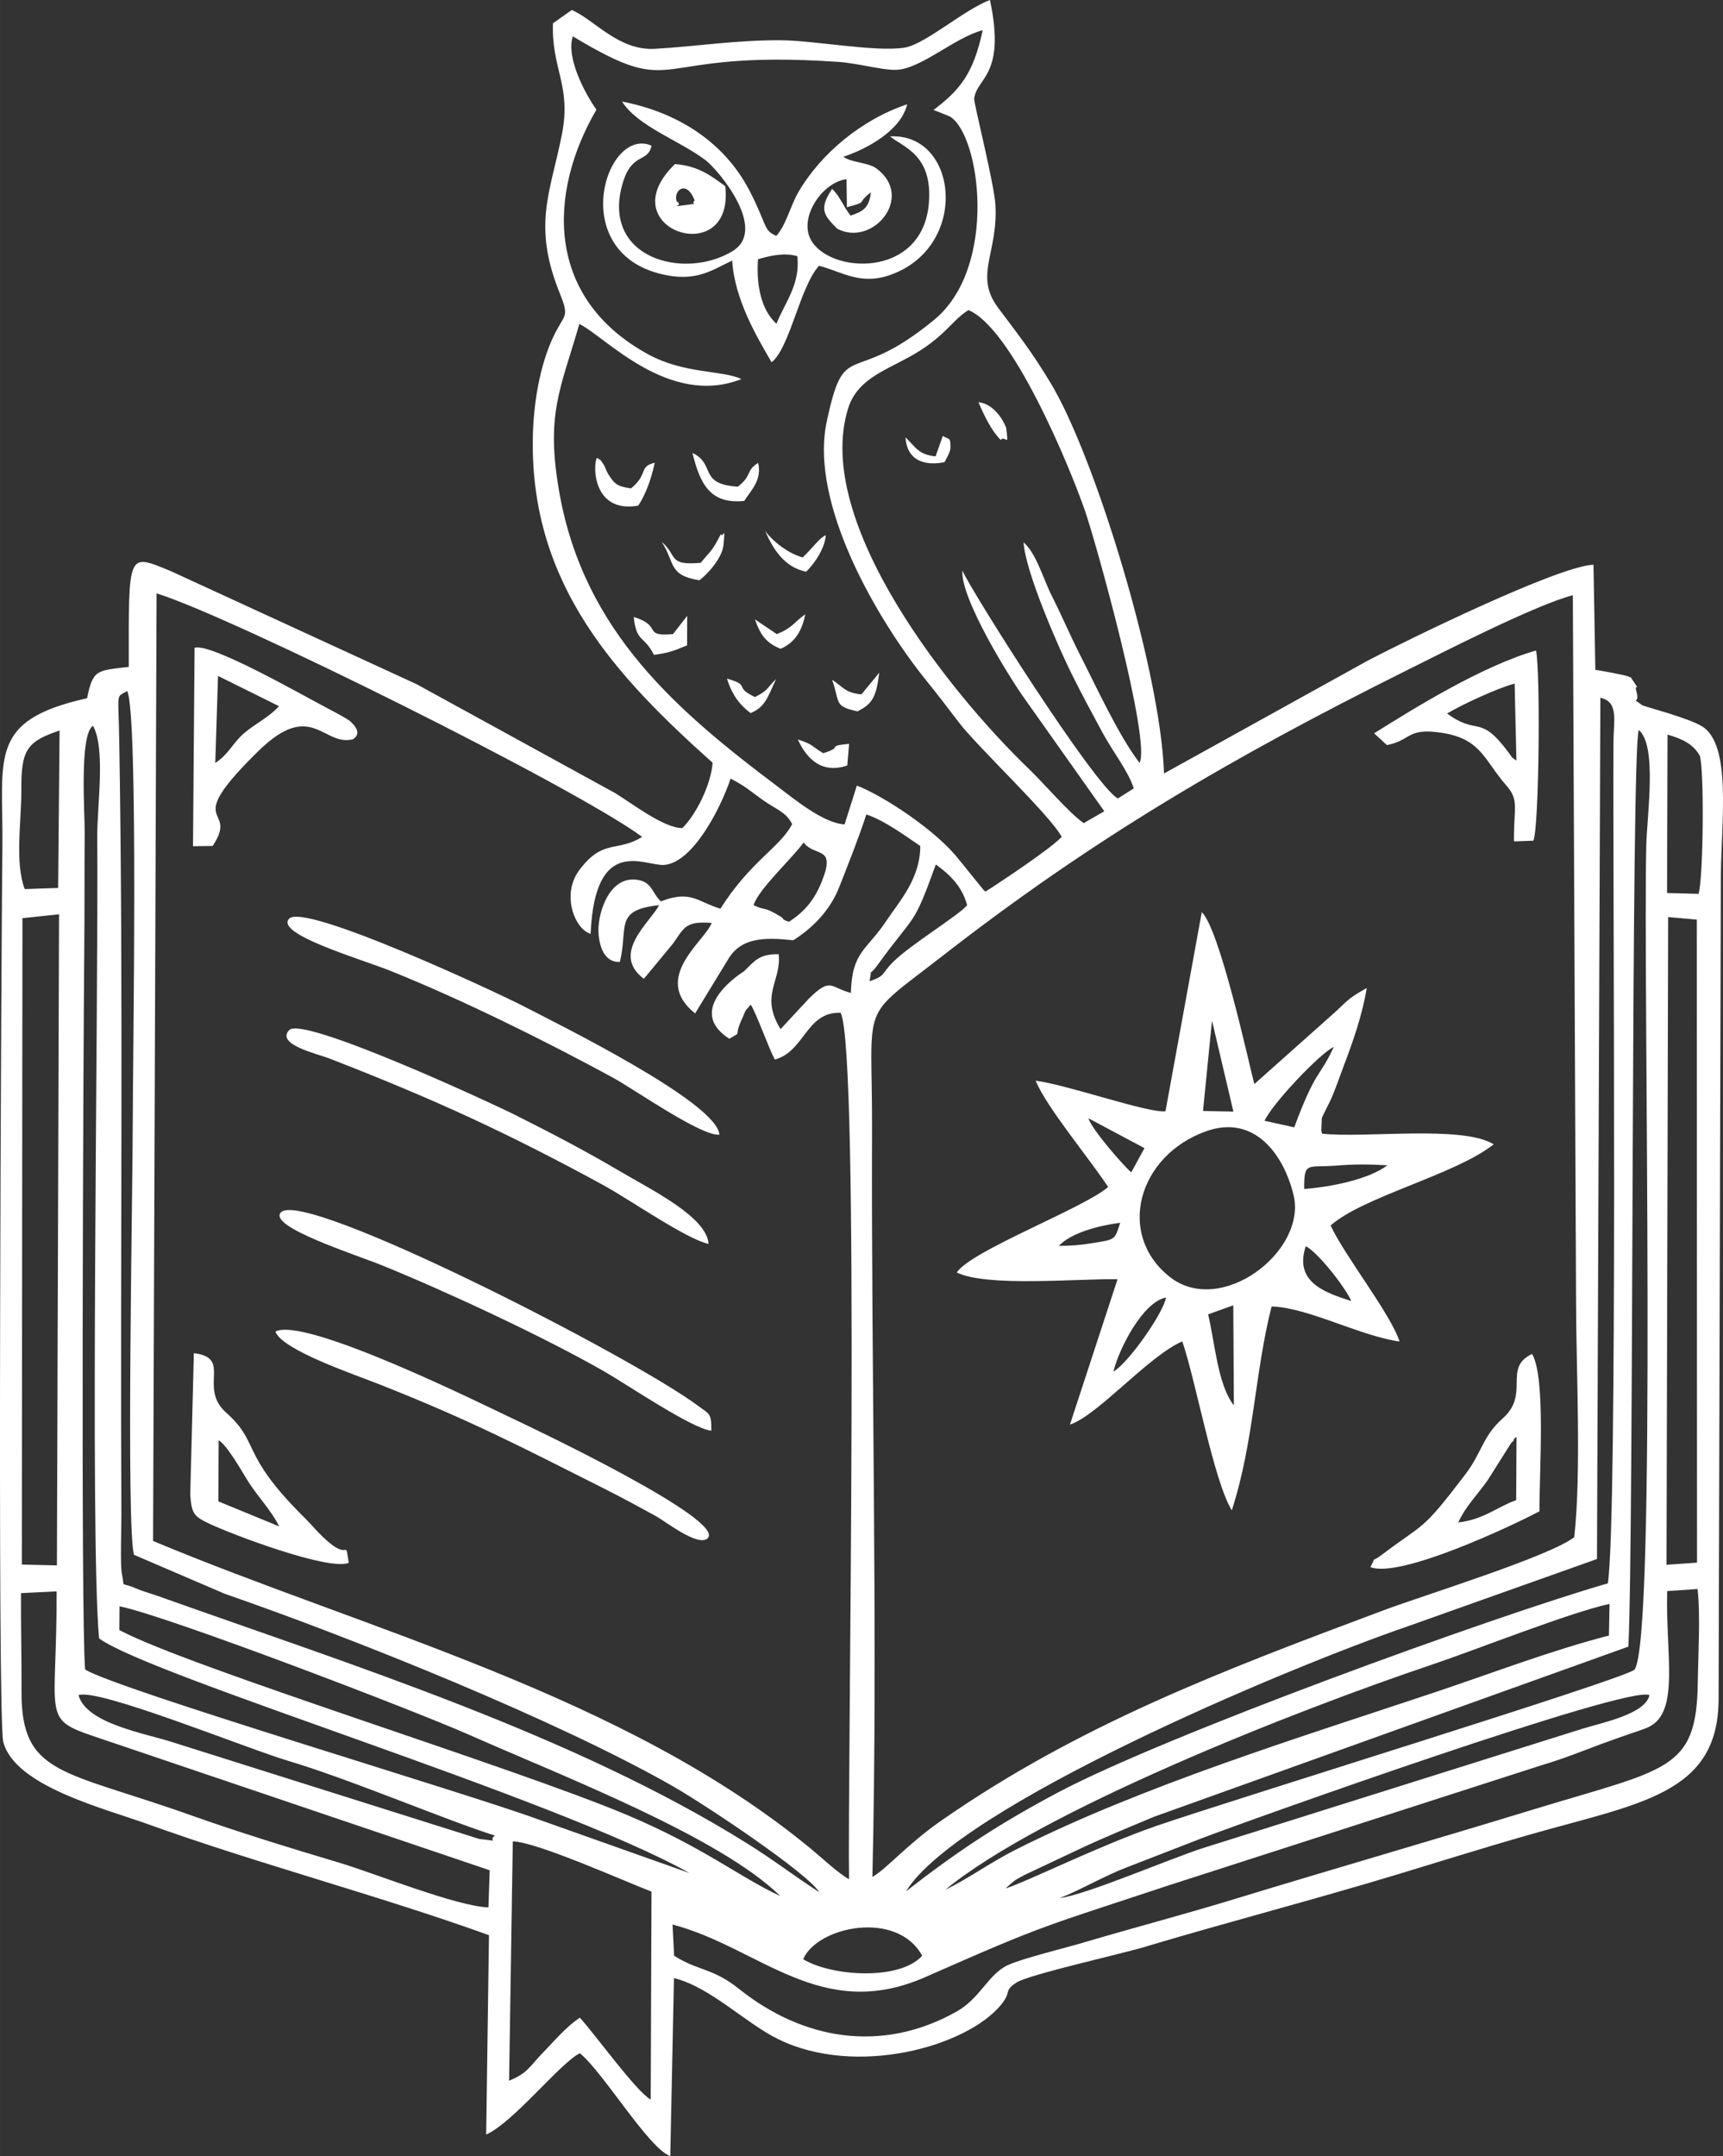 <?xml version="1.0" encoding="UTF-8"?> <svg xmlns="http://www.w3.org/2000/svg" xmlns:xlink="http://www.w3.org/1999/xlink" xml:space="preserve" width="25.665mm" height="32.115mm" version="1.1" style="shape-rendering:geometricPrecision; text-rendering:geometricPrecision; image-rendering:optimizeQuality; fill-rule:evenodd; clip-rule:evenodd" viewBox="0 0 1064.35 1331.85"><rect x="0" y="0" width="1064.35" height="1331.85" fill="#333333" stroke="none"/> <defs> <style type="text/css"> .fil0 {fill:white} </style> </defs> <g id="Слой_x0020_1">  <path class="fil0" d="M569.66 1208.03c-14.09,15.63 -56.38,12.65 -73.52,2.11 8.83,-20.34 58.08,-30.47 73.52,-2.11zm48.48 -936.29c2.98,-3.43 5.23,5.85 3.4,-7.4 -0.1,-0.73 -5.65,-14.64 -17.12,-15.9 3.86,9.05 8.09,17.57 13.72,23.29zm-34.7 13.76c1.12,-2.24 3.69,-6.3 3.7,-9.05 0.02,-7.05 -0.99,-4.58 -4.73,-7.21l-4.48 12.68c-10.53,-1.23 -11.89,-5.2 -18.58,-11.8 0.89,14.37 11.82,17.83 24.09,15.38zm-119.73 154.97c8.78,-3.74 10.1,-8.85 15.72,-21.04 -6.09,5.95 -4.85,6.99 -13.08,11.12 -13.9,-6.64 -1.83,-6.93 -17.29,-11.39 3.36,10.63 8.2,16.53 14.65,21.32zm18.47 -39.7c9.44,-4.07 13.36,-11.9 15.31,-21.4 -7.41,5.36 -7.73,8.27 -17.6,12.33l-13.55 -9.12c3.48,9.77 6.8,14.41 15.84,18.18zm-9.56 -72.85c5.04,11.58 12.15,22.61 25.38,25.2 5.59,-5.44 11.56,-14.73 12.13,-22.54 -4.35,1.95 -8.45,8.37 -14.35,13.75 -9.26,-2.71 -18.26,-9.82 -23.16,-16.4zm41.41 91.96c5.01,14.5 0.99,16.28 15.63,19.5 9.53,-4.56 11.64,-9.38 13.49,-23.88l-11.01 13.42c-10.25,-1.05 -11.37,-4.65 -18.11,-9.04zm-21.16 36.89c5.44,12.11 15.03,21.4 30.52,16.05l1.12 -13.38c-15.09,1.56 -2.57,1.67 -15.96,5.8 -7.61,-4.45 -5.72,-5.29 -15.68,-8.47zm-84.12 -122.04c8.44,12.81 3.78,20.59 23.31,23.7 5.51,-4.18 14.04,-13.93 14.83,-21.68 1.35,-13.4 -0.19,-3.94 -1.64,-6.77 -5.57,10.89 -5.78,9.6 -12.4,17.66 -20.66,1.84 -14.06,-4.54 -24.09,-12.9zm7 56.93c-19.32,1.71 -6.03,-5.02 -24.27,-10.57 1.56,15.92 6.63,11.46 12.47,23.43 9.8,-1.4 11.81,-2.36 20.48,-5.88l0.07 -18.24 -8.75 11.26zm12 -111.89c4.71,19.39 11.16,31.79 31.98,29.65 3.89,-6.24 11.21,-12.86 8.58,-23.52 -8.05,5.22 -3.31,7.48 -12.52,14.71 -24.78,-1.59 -13.32,-13.78 -28.04,-20.84zm-55.24 6.62c-2.34,-3.52 -1.71,-2.05 -3.77,-3.63 -2.59,4.43 -2.67,34.48 25.5,29.58 4.45,-6.7 7.86,-15.65 10.22,-26.5 -10.04,2.25 -3.85,7.05 -14.62,15.81 -7.85,-1.05 -10.06,-2.29 -13.83,-8.38 -2.14,-3.45 -1.52,-3.9 -3.51,-6.89zm51.35 -159.78c-12.28,1.47 -0.75,0.84 -5.88,-2.29 -2.23,-6.61 6.18,-13.74 11.16,-0.42 -2.99,2.2 3.44,1.67 -5.28,2.71zm24.14 -11.64c-8.75,-6.26 -16.21,-12.41 -31.03,-13.64 -41.74,40.26 37.09,66.15 31.03,13.64zm445.89 325.75c8.53,-5.08 30.61,-15.56 41.75,-18.48l1.1 47.58c-4.02,-3 -1.37,-0.34 -4.5,-4.55 -18.55,-25.02 -18.7,-10.24 -38.35,-24.55zm-45.06 12.24l7.9 7.26c13.47,-2.5 12.85,-9.51 28.32,-8.23 29.83,2.48 30.79,16.51 45.55,33.3 7.94,9.04 4.44,13.32 4.62,34.43l12.01 -0.44c3.56,-8.62 4.4,-104.04 1.64,-117.47 -33.46,9.58 -75.61,35.86 -100.05,51.16zm-411.12 315.38c-1.14,-16.62 -34.73,-33.09 -54.22,-44.57 -22.12,-13.02 -42.28,-23.55 -65.18,-35.04 -16.27,-8.16 -131.26,-61.23 -139.63,-52.5 -8.56,8.92 17.48,14.74 24.31,17.39 64.09,24.87 109.6,45.65 169.64,78.38 15.89,8.66 51.47,33.47 65.09,36.35zm1.71 115.4c0.11,-11.18 -1.32,-10.21 -8.08,-15.29 -40.13,-30.15 -243.59,-134.31 -257.77,-119.62 -8.49,8.8 46.18,26.14 62.39,32.73 40.17,16.33 100.81,44.59 137.47,65.65 13.86,7.97 54.21,35.36 66.01,36.53zm461.37 56.66c5.15,-10.82 11.21,-16.16 18.26,-26.21l14.56 -23.05c0.32,-0.45 1.27,-0.67 1.51,-1.78 0.24,-1.14 1.06,-1.21 1.69,-1.8l-0.22 39.05c-12.16,4.36 -19.83,11.91 -35.81,13.79zm-54.25 27.57c18.23,7.25 88.56,-25.97 104.44,-34.48 -0.09,-25.74 3.96,-82.67 -4.56,-97.18 -18.26,8.67 -1.06,24.54 -18.04,39.71 -12.73,11.36 -12.73,20.94 -23.28,34.79 -27.37,35.92 -24.43,29.09 -51.03,49.21 -8.22,6.22 -3.18,-0.15 -7.53,7.95zm-711.49 -78.33c5.11,2.69 14.96,20.2 17.94,24.95 6.15,9.84 14.9,18.7 19.41,28.22l-37.51 -15.43 0.17 -37.74zm-17.54 33.69c0.91,11.67 2.19,13.27 11.69,17.78 14.4,6.85 74.03,29.32 86.26,24.22 -3.15,-18.4 2.41,4.78 -22.14,-22.38 -2.38,-2.63 -4.03,-4.31 -6.51,-6.78 -38.66,-38.57 -26.06,-44.88 -47.12,-63.62 -17.45,-15.53 4.03,-33.87 -19.93,-36.72l-2.25 87.5zm326.87 -222.46c-1.24,-19.77 -98.19,-67.6 -121.8,-79.77 -15.28,-7.88 -134.45,-63.62 -143.95,-53.67 -9.04,9.48 44.03,24.82 62.51,32.23 44.31,17.77 96.02,43.43 137.26,65.86 13.34,7.26 54.82,36.47 65.99,35.35zm-309.7 -283.37l37.64 18.67c-5.54,6.41 -14.54,10.84 -21.02,16.27 -7.78,6.53 -9.57,13.09 -18.33,18.84l1.71 -53.79zm-15.46 105.2l12.16 -0.17c16.99,-25.69 -21.06,-10.49 28.5,-58.87 32.65,-31.87 39.95,-2.25 58.17,-7.05 4.11,-2.73 3.45,-6.39 -1.69,-11.06 -1.82,-1.66 -10.37,-6.1 -13.72,-7.87 -16.5,-8.7 -72.63,-40.82 -82.45,-37.54l-0.97 122.55zm194.79 352.25c-13.88,-6.52 -125.62,-62.09 -143.91,-52.48 4.14,11.5 49.23,26.62 65.67,33.15 55.87,22.2 85.1,37.54 136.9,63.59 11.05,5.55 22.34,11.68 32.69,17.38 5.64,3.11 26.26,19.36 31.91,13.47 10.8,-11.26 -104.9,-66.5 -123.26,-75.12zm154.23 -714.83c7.91,-2.29 16.31,-4.19 24.31,-1.88 1.86,17.46 -7.56,28.35 -12.92,41.73 -9.26,-8.41 -12.53,-23.35 -11.4,-39.85zm-83.99 -97.4c9.99,15.55 35.24,23.86 51.64,36.25 7.34,5.54 38.86,42.52 16.67,56.12 -29.78,18.24 -81.58,4.49 -67.92,-41.89 5.74,-19.5 15.6,-12.34 17.83,-23.24 -28.62,-12.48 -53.69,68.3 9.69,80.12 19.21,3.58 28.56,-3.82 40.14,-9.12 1.43,23.87 15.2,47.12 24.34,62.79 11.27,-8.78 17.4,-46.39 29.26,-59.58 13.85,3.45 25.07,12.08 43.43,5.85 49.81,-16.91 42.88,-87.98 0.51,-85.78 7.52,6.5 26.67,10.98 23.91,41.72 -4.2,46.65 -62.29,43.25 -73.14,21.61 -6.93,-13.81 7.52,-35.07 22.31,-36.89l0.25 17.32c14.04,-3.82 5.07,-1.87 14.85,-9.21 -1.32,10.18 -5.1,11.72 -12.54,14.4 -4.41,-5.29 -6.52,-11.95 -11.46,-16.53 -7.93,12.14 -5.76,15.79 3.16,24.59 21.65,11.62 48.13,-19.43 24.25,-37.18 -5.16,-3.84 -15.61,-3.6 -20.47,-7.24 14.59,-4.84 35.66,-16.25 39.41,-32.4 -27.84,9.24 -53.43,30.42 -67.32,54.47 -4.75,8.24 -7.72,20.69 -13.54,26.8 -6.1,-2.86 -5.68,-4.08 -10.13,-14.36 -2.35,-5.42 -4.01,-9.09 -6.78,-14.32 -15.54,-29.35 -43.89,-47.63 -78.37,-54.31zm362.05 749.14l15.54 -5.6 0.36 61.8c-10.02,-12.7 -11.75,-39.01 -15.9,-56.2zm-58.52 35.39c3.57,-14.64 18.44,-43.26 32.54,-45.79 -1.74,9.6 -23.03,40.22 -32.54,45.79zm146.93 -43.63c-16.82,-5.34 -35.33,-11.92 -28.09,-33.87 7.88,4.01 24.99,26.31 28.09,33.87zm-180.67 -34.04c7.72,-8.13 24.44,-12.51 37.93,-14.3 -3.45,10.75 -2.78,10.24 -17.2,12.59 -7.5,1.22 -13.15,1.67 -20.73,1.7zm90.7 -70.72c30.53,-11.05 48.43,14.92 54.32,39.22 8.45,34.86 -45.11,75.81 -76.75,50.42 -32.69,-26.23 -19.4,-74.49 22.43,-89.63zm60.93 35.56c-0.23,-17.18 1.97,-13.09 19.35,-14.42 12.38,-0.95 19.67,-0.88 32.02,-0.22 -11.41,8.65 -34.33,13.29 -51.37,14.64zm-106.86 -10.27c-5.24,-4.56 -24.45,-26.66 -26.48,-33.43l34.65 18.45 -8.16 14.98zm49.88 -93.73l13.23 56.21 -18.78 -0.42 5.55 -55.78zm32.48 61.85c4.77,-10.58 34.37,-41.8 42.77,-45.61 -8.83,19.09 -11.21,13.87 -24.44,49.69l-18.33 -4.07zm-61.21 -5.86c-10.44,1.34 -60.74,-16.45 -80.21,-18.86 6.96,16.65 32.28,46.75 44.81,65.66 -15.85,13.44 -84.21,39.06 -93.55,52.76 18.45,9.2 75.45,3.69 99.33,4.2l-29.4 89.79c17.36,-5.8 47.99,-41.94 69.4,-51.43 8.55,25.13 19.42,86.16 30.59,104.38 13.74,-42.5 14.11,-84.87 24.58,-125.92 22.47,0.62 54.29,18.13 79.06,21.65 -5.52,-17.09 -34.35,-53.56 -42.6,-71.69 20.42,-17.96 76.84,-31.24 100.75,-50.12 -19.11,-11.98 -79.42,-3.65 -106.05,-6.59 -0.27,-0.62 -0.45,-2.34 -0.46,-1.97l0.33 -7.63c0.4,-1.38 4.2,-8.52 5.23,-10.78 3.2,-7 5.49,-14.07 8.15,-21.08 5.9,-15.54 11.49,-31.32 14.38,-48.52 -10.67,6.13 -10.46,6.33 -19.27,14.66l-50.19 44.71c-3.48,-13.38 -21.48,-96.06 -32.47,-106.18l-22.41 122.95zm-403.19 450.99c14.47,0.12 69.96,25.06 85.68,31.01l-0.48 128.47c-9.02,-4.99 -34.76,-40.85 -43.78,-50.56 -8.23,5.27 -16.7,15.34 -21.05,19.76 -10.98,11.17 -10.59,14.05 -22.66,19.18l2.29 -147.86zm-15.06 40.76c-19.4,-0.56 -70.07,-20.99 -91.95,-27.54 -31.2,-9.33 -62.28,-18.87 -91.81,-29.36 -79.08,-28.1 -104.96,-24.51 -104.66,-76.72 0.11,-20.12 -0.45,-40.28 -0.33,-60.49l22.01 -1.09c0.23,76.54 -9.34,78.5 21.54,89.02l245.98 83.25 -0.77 22.92zm114.71 29.85l-0.97 -19.27c54.11,14.3 91.59,60.96 156.32,32.4 74.76,-32.99 71.78,-30.56 149.34,-56.31l231.42 -74.56c13.05,-3.83 24.36,-8.44 37.13,-13.2 6.34,-2.36 12.66,-4.54 19.4,-6.87 3.12,-1.09 6.8,-2.17 9.63,-3.57 19.1,-9.49 10.1,-45.18 11.19,-83.83l18.77 -1.31c1.85,16.6 0.35,40.75 0.13,57.75 -0.72,54.88 -18.67,53.1 -102.81,78.82 -60.8,18.59 -123.15,36.58 -184.47,55.3 -29.79,9.09 -62.26,17.65 -92.33,26.57 -11.04,3.28 -37.76,9.8 -46.48,13.84 -12.45,5.76 -16.88,20.42 -32.01,28.88 -46.08,25.77 -94.64,17.44 -134.25,-14.2 -16.24,-12.98 -25.26,-11.02 -40.01,-20.43zm-309.21 -131.68c-16.88,-5.59 -53.84,-11.46 -58.7,-29.23 11.66,-4.74 104.27,33.07 129.4,40.51 38.24,11.33 100.9,37.97 127.83,46.16 -5.08,3.69 5.15,3.73 -9.66,2.13l-188.87 -59.57zm547.36 96.12c13.03,-5.08 27.25,-13.59 41.89,-19.19 15.84,-6.06 29.78,-11.6 45.59,-17.67 28.91,-11.11 264.85,-95.27 276.87,-88.5 -2.58,11.69 -28.86,16.87 -41.21,20.67l-234.72 73.81c-21.13,6.86 -72.1,28.83 -88.42,30.87zm-601.97 -141.18c-2.78,-28.67 -1.11,-386.8 -0.56,-443.15 0.24,-24.63 0.07,-49.24 0.27,-73.86 0.1,-11.43 -3.4,-60.65 5.15,-65.96 7.9,14.27 2.47,49.68 2.62,68.59 0.78,99.83 -4.6,431.42 1.11,495.09 31.55,23.35 282.38,98.65 364.8,145l-92.22 -32.73c-45.53,-16.79 -260.95,-80.61 -281.18,-93zm531.44 135.94c59.15,-48.63 215.76,-110.53 301.04,-139.17 26.92,-9.04 84.45,-31.96 109.19,-37.35l-0.37 19.56c-35.19,9.03 -72.92,23.49 -107.43,35.02 -83.99,28.07 -180.21,57.59 -258.84,97.14 -15.96,8.03 -30.02,18.39 -43.59,24.8zm-101.99 3.96c-25.47,-11.78 -47.3,-30.14 -94.91,-50.17 -70.81,-29.79 -270.19,-91.13 -313.4,-114.13l0.1 -14.69c29.78,6.02 181.78,64.26 215.36,79.12 58.58,25.92 155.09,62.98 192.85,99.87zm24.14 -2.36c-15.94,-10.25 -27.74,-19.59 -44.52,-30.07 -107.69,-67.3 -244.76,-110.39 -364.09,-152.9 -4.54,-1.62 -9.63,-2.98 -13.74,-4.77 -10.29,-4.48 -6.44,0.68 -8.52,-8.82 -1.17,-5.37 -0.3,-28.79 -0.34,-35.94 -0.81,-158.74 1.34,-322.5 -1.34,-480.09 -0.5,-29.51 -2.23,-25.14 4.94,-29.39 7.05,14.71 3.39,230.66 3.43,266.81 0.04,36.82 -4.16,250.45 0.77,266.74l55.87 24c80.69,27.97 205.91,78.36 276.83,118.84 20.02,11.43 82.78,53.26 90.71,65.6zm482.43 -737.83c11.48,2.64 8.14,13.89 8.07,27.86 -0.46,90.74 2.63,476.27 -3.44,519.15 -71.57,20.73 -273.5,93.98 -340.08,129.39 -38.46,20.45 -63.88,37.79 -93.51,60.89 32.17,-52.37 233.54,-137.47 309.9,-163.7l116.95 -41.59 2.1 -532zm-952.15 133.77l-1.31 402.18 -21.67 -0.53 0.37 -399.27 22.61 -2.38zm993.99 1.7l17.7 1.58 0.15 397.19 -18.84 1.32 1 -400.08zm-24.57 450.66c3.5,-65.41 1.53,-555.9 6.47,-566.21 11.45,9.81 5.07,52.29 4.61,71.28 -2.06,84.66 6.58,490.25 -7.25,509.09 -3.77,5.13 -251.52,81.31 -296.16,96.84 -35.15,12.23 -78.61,33.93 -92.35,38.35 0.51,-0.52 1.2,-1.17 1.58,-1.49l3.21 -2.76c0.5,-0.37 1.14,-0.83 1.66,-1.19 0.28,-0.19 4.74,-2.65 5.19,-2.88l33.95 -16.01c15.03,-7.08 30.66,-13.47 46.11,-19.95l292.97 -105.08zm-466.98 142.23c3.47,-145.58 -0.78,-310.62 -0.22,-460.43 0.32,-82.68 -8.9,-67.62 43.47,-108.41 93.61,-72.9 179.04,-122.67 285.65,-175.85 23.34,-11.64 81.04,-41.15 103.79,-46.99l1.99 436.76c0.07,42.6 3.34,104.69 -1.12,145.08 -15.7,12.06 -92.67,35.75 -118.02,45.24 -98.15,36.72 -187.76,70.43 -273.43,130.13 -20.51,14.3 -34.02,30.11 -42.11,34.46zm-1.77 -553.23c2.18,-10.63 -1.73,-0.79 5.27,-10.45 23.55,-32.57 21.27,-21.86 35.69,-61.69 7.66,5.66 15.88,12.53 19.35,25.14 -4.83,6.07 -35.06,24.36 -45.86,35.19 -7.37,7.39 -4.14,8.24 -14.45,11.82zm492.95 -152.38c10.11,2.97 15.97,6.22 19.88,12.95 2.87,8.02 2.29,75.25 -0.69,85.43l-19.48 -0.52 0.29 -97.86zm-1014.82 95.44c-6.29,-16.62 -1.95,-42.48 -2.08,-61.35 -0.17,-24.8 3.47,-29.78 23.61,-36.61l-0.88 97.27 -20.65 0.69zm450.24 9.94c3.17,-10.02 23.13,-28.12 30.94,-38.74 6.99,9.39 20.36,1.51 11.12,24.33 -5.03,12.41 -11.53,18.97 -20.13,24.64 -5.37,-1.63 -2.57,-1.6 -5.01,-3.06 -11.6,-6.98 -8.18,-3.16 -16.92,-7.16zm-368.79 -192.6c46.75,14.49 257.88,119.47 299.97,150.4 -15.4,9.7 -24.28,0.87 -38.92,20.67 -11.23,15.19 -2.56,36.49 7.07,39.21 2.7,-61.66 33.54,-41.6 45.49,-42.55 17.66,-1.41 34.77,-34.82 41,-53.32 10.14,5.37 10.43,6.49 19.54,12.99 8.85,6.32 14.56,7.42 18.46,15.08 -7.13,14.18 -25.74,22.88 -44.3,52.3 -14.13,-4.23 -18.3,-11.78 -36.74,-4.52 -5.73,-5.08 -5.23,-12.68 -16.02,-13.48 -16.85,-1.24 -23.53,22.58 -22.51,33.73 1.75,19.13 12.72,16.98 13.17,17.1 5.24,-21.56 -3.76,-32.05 24.24,-35.02 -5.46,10.49 -30.19,29.95 -9.43,45.48l18.22 -22.02c6.78,-9.77 7.66,-13.72 23.68,-12.48 -4.01,11.09 -37.66,34.01 -10.24,55.9l20.33 -33.33c8.01,-13.65 22.4,-13.77 40.34,-11.88 11.11,-7.05 22.37,-17.64 28.39,-32.91 5.41,-13.74 12.52,-31.73 16.7,-44.79 11.23,3.66 24.87,13.78 33.32,19.46 0.05,20.25 -13.02,34.31 -21.06,46.4 -12.07,18.17 -21.15,18.71 -21.81,44.4 -12.89,-3.48 -12.25,-9.82 -25.6,3.15l-17.85 19.2c-12.93,-21.16 0.63,-29.47 -1.12,-46.27 -12.11,-0.2 -14.7,4.01 -21.42,10.51 -0.05,0.05 -37.82,23.14 -9.12,41.69 8.63,-5.06 2.37,-0.33 7.61,-11.7 3.1,-6.73 0.96,-4.07 5.68,-9.35 3.48,5.52 11.12,27.03 14.83,33.89 18.46,-4.83 19.36,-29.7 40.63,-28.86 12.14,21.61 4.18,471.05 5.22,535.13 -5.94,-3.02 -17.38,-13.67 -23.67,-18.86 -115.04,-94.84 -274.52,-134.91 -406.24,-190.03l2.16 -585.33zm572.73 141.92c-9.46,-6.63 -24.15,-24.16 -34.2,-33.81 -47.04,-45.21 -133.28,-151.77 -111.36,-222.27 5.34,-17.18 20.73,-22.64 36.9,-31.38 23.02,-12.45 26.66,-22.8 37.44,-29.42 26.81,10.96 62.02,95.1 72.07,124.14 6.84,19.76 40.79,141.92 33.64,155.51 -12.55,-16.17 -26.52,-46.54 -37.22,-67.61 -5.79,-11.4 -10.94,-23.62 -17.08,-35.72 -5.13,-10.12 -9.44,-26.08 -17.37,-32.88 1.24,18.58 21.56,64.8 29.72,81.27 5.93,11.95 12.23,23.63 19.05,36.25 6.57,12.16 15.99,23.9 19.32,34.47l-9.81 6.21c-14.21,-7.33 -91.44,-129.43 -96.05,-140.81 -1.31,17.16 29.29,66.54 38.63,79.45l49.02 69.27 -12.71 7.34zm-315.59 -485.98c68.25,40.99 43.63,7.44 164.04,15.78 12.2,0.85 27.05,5.14 35.56,4.92 15.3,-0.4 36.38,-20.06 53.59,-24.5 -5.78,26.99 -14.1,36.94 -30.34,49.25 0.61,0.42 1.58,0.62 2.06,0.81l7.97 3.24c18.78,11.07 30,92.93 -9.68,125.61 -51.88,42.74 -55.04,9.63 -66.38,62.98 -10.75,50.59 31.18,122.34 62.06,160.5 6.59,8.13 12.74,16.17 19.61,25.21 11.46,15.08 56.05,56.9 63.51,70.65 -6.36,7.01 -37.73,27.87 -47.08,33.82 -0.48,-0.36 -1.1,-0.94 -1.35,-1.19l-15.17 -18.73c-14.54,-18.49 -47.48,-39.68 -62.96,-45.56l-7.58 23.98c-13.12,-0.72 -31.34,-15.86 -40.64,-22.85 -62.32,-46.84 -120.04,-95.86 -135.42,-181.4 -8.85,-49.22 0.63,-64.55 12.22,-104.87 15.71,7.54 55.02,51.69 100.12,34.06 -11.51,-5.6 -35.18,-3.03 -57.64,-15.32 -64.36,-35.21 -61.48,-100.49 -31.91,-151.14 -6.66,-9.2 -19.02,-31.95 -14.59,-45.25zm-12.28 -8.07c-1.01,28.37 11.58,38.36 5.48,68.91 -7.25,36.31 -18.21,55.92 -1.23,97.96 6.2,15.36 2.81,12.34 -3.92,26.54 -8.45,17.85 -12.5,41.5 -12.79,63.76 -1.16,90.16 51.7,146.49 111.07,199.56 -0.83,13.24 -10.21,32.16 -18.7,40.38 -11.43,0.02 -31.11,-15.27 -41.5,-21.62l-122.69 -67.29 -151.84 -69.84c-26.81,-10.93 -26,-12.78 -25.91,59.18 -19.91,2.32 -22.14,1.65 -25.77,19.37 -61.39,13.61 -51.75,36.54 -52.31,90.88 -0.69,67.28 -3.23,539.56 0.55,553.79 7.23,27.25 61.21,40.68 89.3,50.78 68.39,24.59 141.38,43.66 210.74,68.57l-1.73 123.15c16.88,-7.5 45.73,-44.27 57.87,-50.21 14.76,12.08 42.31,58.6 55.85,63.56l2.28 -109.99c22.55,5.57 44.05,27.74 64.41,37.74 47.97,23.58 116,4.8 137.51,-21.08 7,-8.42 1.43,-8.62 9.73,-13.94 7.63,-4.9 63.68,-17.36 78.53,-21.8 52.74,-15.77 105.57,-29.42 157.75,-45.26 26.33,-7.99 52.51,-16.21 79.18,-23.84 69.35,-19.85 117.84,-25.15 118.2,-83.83l1.39 -509.18c0.34,-34.14 6.65,-80.46 -11.48,-91.9 -8.49,-5.35 -35.99,-12.34 -37.1,-13.15 -8.06,-5.92 -1.03,0.73 -3.61,-8.6 -1.57,-5.69 3.18,1.2 -1.88,-6.25 -3.7,-5.44 -0.23,-1.02 -2.87,-2.77 -1.38,-0.92 -17.42,-3.75 -20.59,-4.23l-1.15 -64.93c-22.06,0.85 -116.62,47.31 -139.06,59.04l-126.24 69.92c-1.97,-62.8 -42.46,-195.43 -70,-241.12 -12.1,-20.06 -20.2,-30.08 -32.57,-46.67 -14.9,-19.97 0.21,-33.74 -1.59,-63.57 -0.79,-13.17 -13.4,-62.77 -13.11,-65.42 1.39,-13.08 19.77,-13.99 9.75,-61.01 -16.45,6.25 -39.9,27.4 -52.85,29.45 -17.96,2.84 -55.46,-4.45 -76.49,-4.57 -27.5,-0.15 -52,3.82 -77.53,5.28 -22.68,1.31 -37.35,-17.92 -51.46,-23.97l-11.6 8.21z"></path> </g> </svg> 